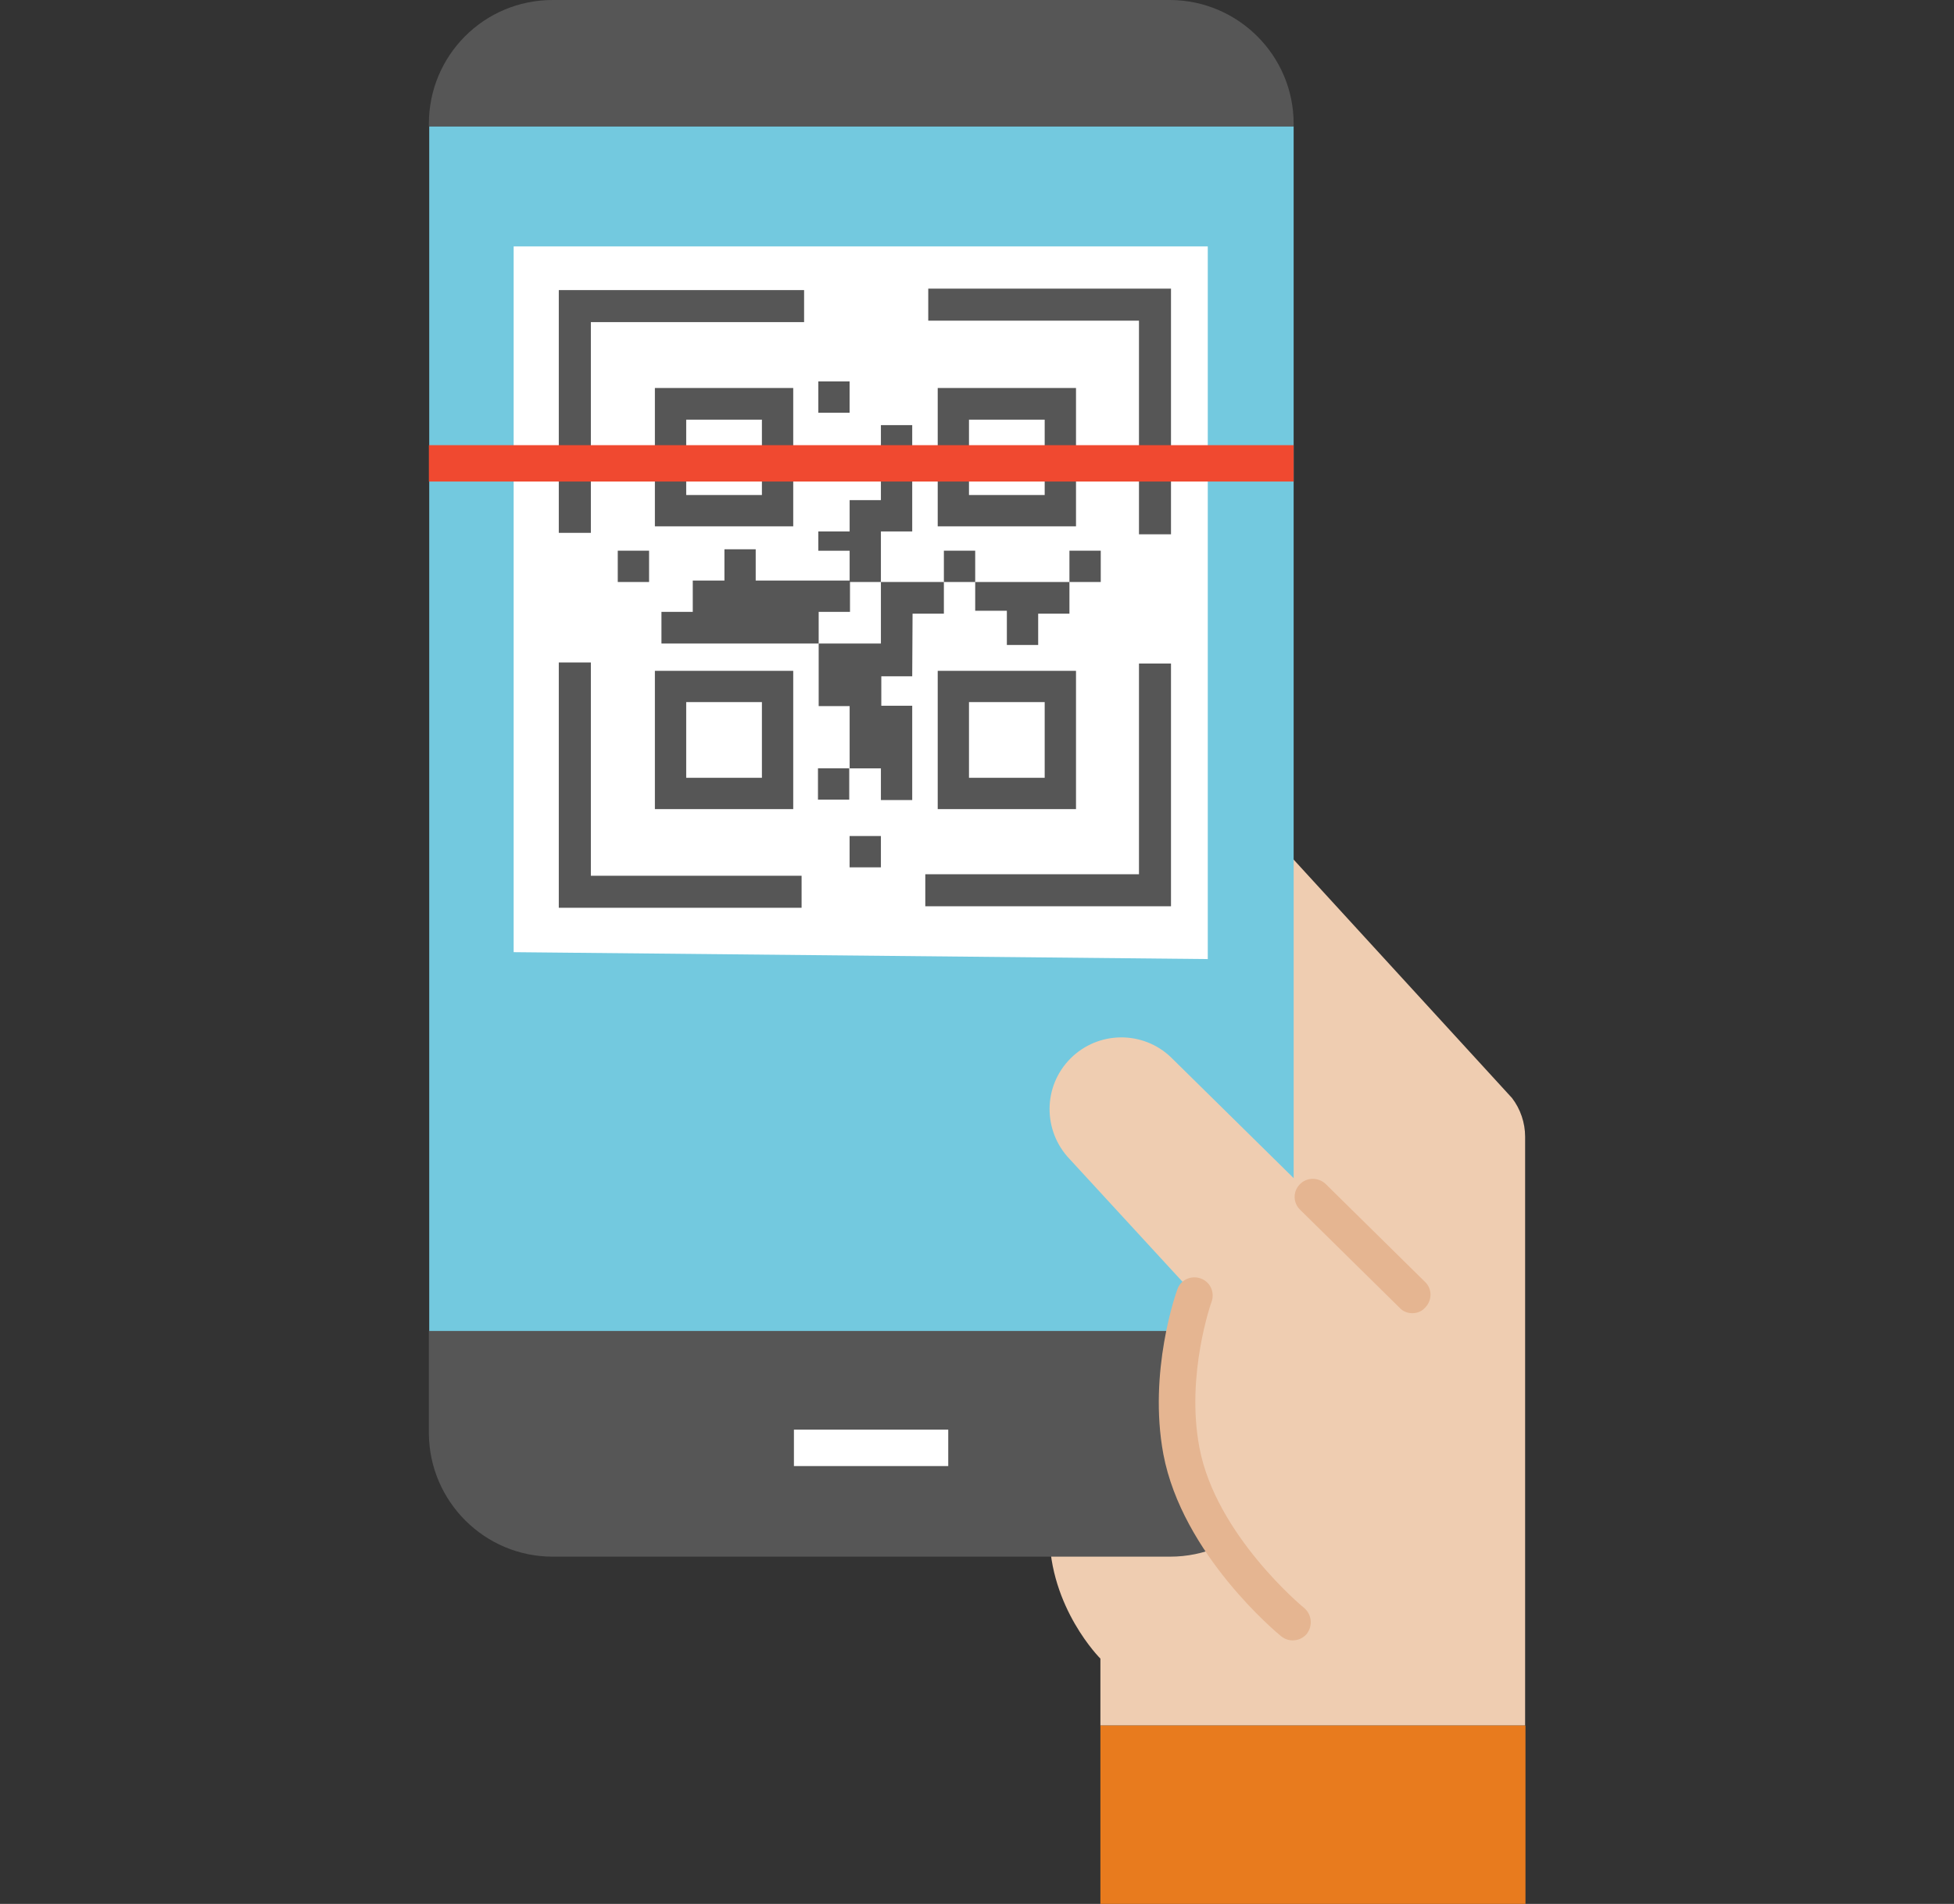 <svg width="39" height="38" viewBox="0 0 39 38" fill="none" xmlns="http://www.w3.org/2000/svg">
<rect x="0" y="0" width="39" height="38" fill="#333333" stroke="none"/>
<g clip-path="url(#clip0_812_11525)">
<path d="M21.963 34.44V33.104C21.963 33.104 20.946 32.094 20.946 30.597L22.667 17.478C22.703 17.129 22.878 16.81 23.139 16.577L23.161 16.563C23.829 15.967 24.897 16.054 25.442 16.744L30.179 21.916C30.346 22.134 30.44 22.41 30.44 22.686V34.44" fill="#EFCDB1"/>
<path d="M25.82 2.521V27.917L9.846 28.68C9.177 28.709 8.603 28.215 8.567 27.575V2.521H25.82Z" fill="#73C9DF"/>
<path d="M24.106 19.142L10.252 19.004V4.918H24.106V19.142Z" fill="white"/>
<path d="M15.832 7.744H13.071V10.505H15.832V7.744ZM15.207 9.88H13.696V8.376H15.207V9.88Z" fill="#565656"/>
<path d="M18.716 16.149H21.476V13.389H18.716V16.149ZM19.34 14.013H20.851V15.524H19.34V14.013Z" fill="#565656"/>
<path d="M21.476 7.744H18.716V10.505H21.476V7.744ZM20.851 9.88H19.34V8.376H20.851V9.88Z" fill="#565656"/>
<path d="M13.071 16.149H15.832V13.389H13.071V16.149ZM13.696 14.013H15.207V15.524H13.696V14.013Z" fill="#565656"/>
<path d="M17.582 8.485V9.982H16.958V10.607H16.333V10.992H16.958V11.587H16.34H15.083V10.963H14.459V11.587H13.827V12.212H13.202V12.844H13.827H15.083H16.34V12.212H16.965V11.616H17.582V10.992V10.607H18.207V9.11V8.485H17.582Z" fill="#565656"/>
<path d="M18.839 11.616H17.582V12.844H16.34V14.093H16.958V15.336H17.582V15.968H18.207V15.336V14.086H17.59V13.498H18.207L18.214 12.248H18.839V11.616Z" fill="#565656"/>
<path d="M20.721 12.873V12.248H21.345V11.616H20.721H19.464V12.19H20.096V12.873H20.721Z" fill="#565656"/>
<path d="M16.326 15.335H16.95V15.96H16.326V15.335Z" fill="#565656"/>
<path d="M12.33 10.991H12.955V11.616H12.33V10.991Z" fill="#565656"/>
<path d="M21.345 10.991H21.97V11.616H21.345V10.991Z" fill="#565656"/>
<path d="M16.333 7.613H16.957V8.238H16.333V7.613Z" fill="#565656"/>
<path d="M18.839 10.991H19.464V11.616H18.839V10.991Z" fill="#565656"/>
<path d="M16.957 16.686H17.582V17.311H16.957V16.686Z" fill="#565656"/>
<path d="M11.153 10.635H11.793V6.429H16.049V5.79H11.153V10.635Z" fill="#565656"/>
<path d="M18.527 5.761V6.4H22.733V10.664H23.372V5.761H18.527Z" fill="#565656"/>
<path d="M23.372 13.243H22.733V17.449H18.468V18.088H23.372V13.243Z" fill="#565656"/>
<path d="M15.999 18.118V17.479H11.793V13.222H11.153V18.118H15.999Z" fill="#565656"/>
<path d="M8.56 8.885H25.82V9.611H8.56V8.885Z" fill="#F04930"/>
<path d="M25.82 26.565V28.607C25.82 29.965 24.716 31.069 23.357 31.069H11.03C9.671 31.069 8.567 29.965 8.56 28.607V26.565H25.82Z" fill="#565656"/>
<path d="M15.846 28.534H18.926V29.261H15.846V28.534Z" fill="white"/>
<path d="M25.82 2.47V2.521H8.56V2.47C8.56 1.104 9.664 0 11.03 0H23.357C24.716 0.007 25.82 1.111 25.82 2.47Z" fill="#565656"/>
<path d="M25.798 32.377C25.798 32.377 23.939 30.852 23.582 28.956C23.285 27.394 23.844 25.846 23.844 25.846L21.352 23.137C20.808 22.57 20.815 21.677 21.367 21.125C21.919 20.573 22.812 20.565 23.372 21.103L28.188 25.846" fill="#EFCDB1"/>
<path d="M28.188 26.21C28.094 26.21 27.999 26.174 27.934 26.101L25.951 24.147C25.805 24.009 25.805 23.784 25.936 23.645C25.936 23.645 25.936 23.645 25.943 23.638C26.081 23.493 26.314 23.493 26.459 23.631L28.442 25.585C28.588 25.723 28.588 25.956 28.442 26.101C28.377 26.174 28.283 26.21 28.188 26.21Z" fill="#E5B591"/>
<path d="M25.798 32.74C25.718 32.74 25.639 32.711 25.573 32.66C25.493 32.595 23.597 31.026 23.219 29.021C22.914 27.379 23.474 25.796 23.503 25.723C23.575 25.534 23.786 25.447 23.975 25.52C24.157 25.592 24.244 25.788 24.186 25.97C24.178 25.985 23.663 27.445 23.939 28.89C24.265 30.634 26.009 32.079 26.031 32.094C26.183 32.225 26.205 32.45 26.082 32.61C26.009 32.697 25.907 32.74 25.798 32.74Z" fill="#E5B591"/>
<path d="M21.963 34.44H30.447V38H21.963V34.44Z" fill="#E87B1E"/>
</g>
<defs>
<clipPath id="clip0_812_11525">
<rect width="38" height="38" fill="white" transform="translate(0.5)"/>
</clipPath>
</defs>
</svg>
